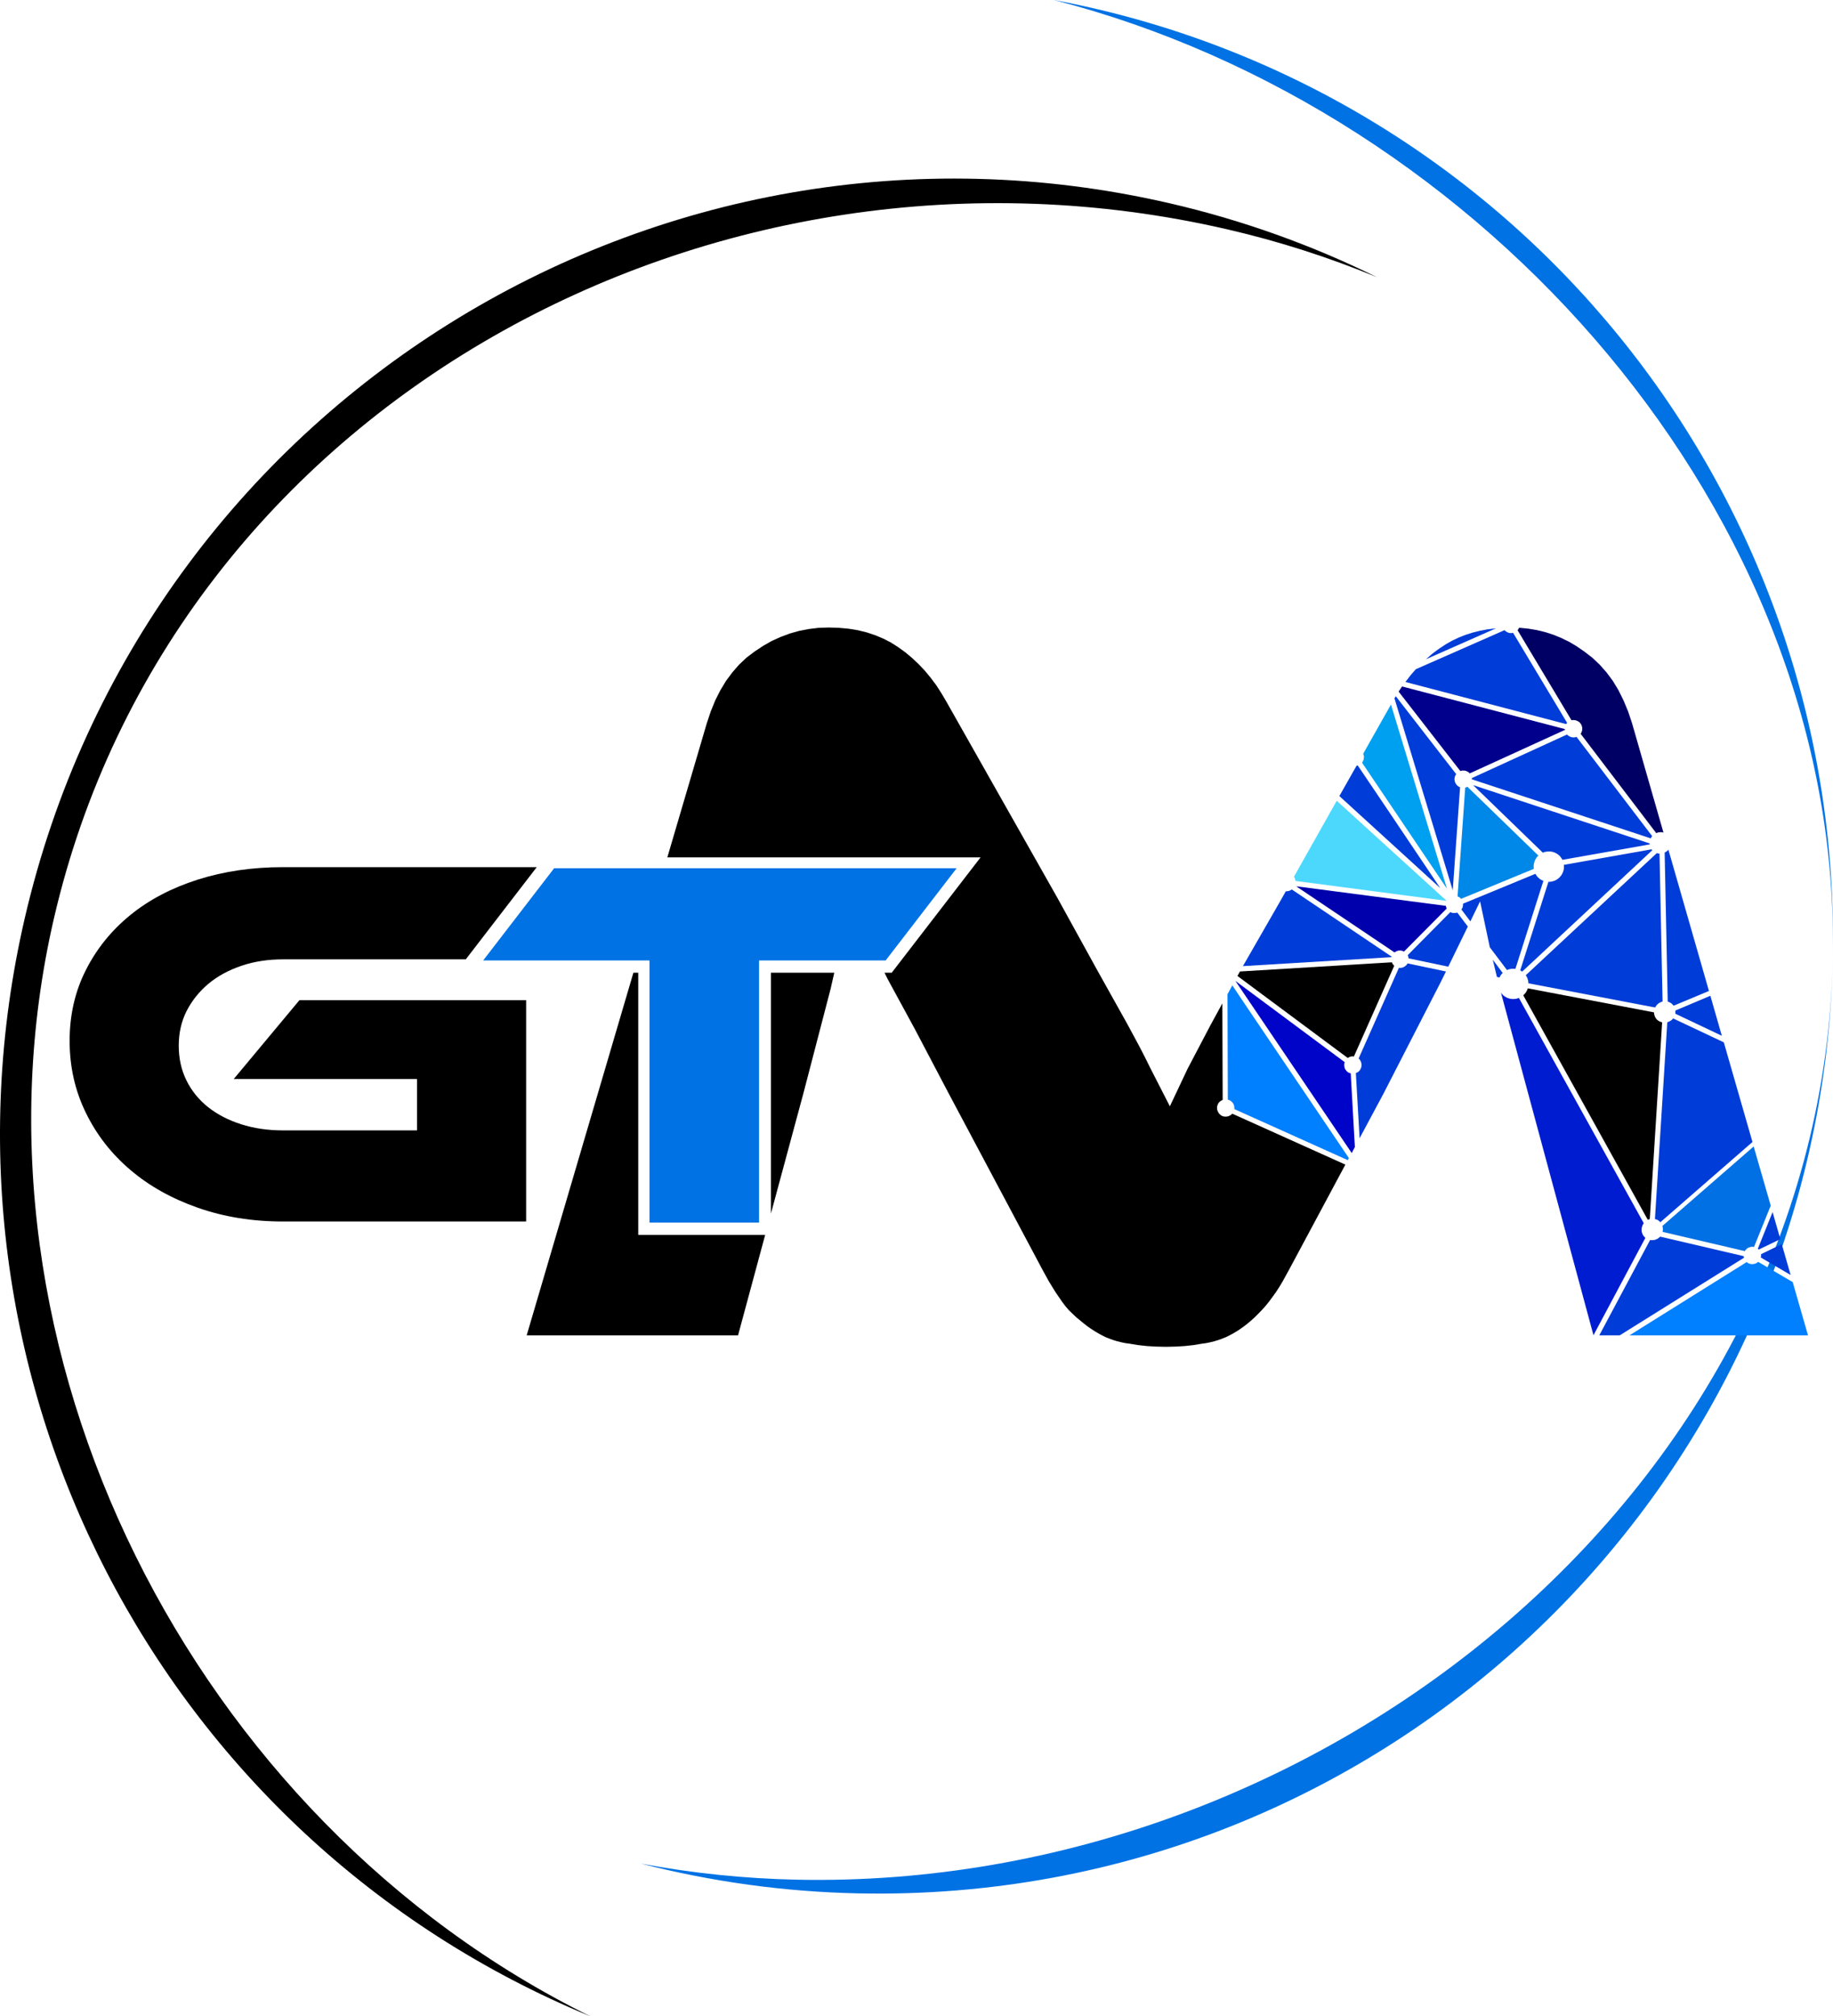 <?xml version="1.0" encoding="UTF-8" standalone="no"?>
<svg
   width="167.633mm"
   height="184.36mm"
   viewBox="0 0 167.633 184.36"
   version="1.1"
   id="svg1401"
   inkscape:version="1.1.2 (b8e25be833, 2022-02-05)"
   sodipodi:docname="logo_gtm_simple2.svg"
   inkscape:export-filename="C:\Users\thinkpad\Desktop\Graphics\GTMCONF\Logo\logo_gtm_2.png"
   inkscape:export-xdpi="96"
   inkscape:export-ydpi="96"
   xmlns:inkscape="http://www.inkscape.org/namespaces/inkscape"
   xmlns:sodipodi="http://sodipodi.sourceforge.net/DTD/sodipodi-0.dtd"
   xmlns="http://www.w3.org/2000/svg"
   xmlns:svg="http://www.w3.org/2000/svg"
   xmlns:rdf="http://www.w3.org/1999/02/22-rdf-syntax-ns#"
   xmlns:cc="http://creativecommons.org/ns#"
   xmlns:dc="http://purl.org/dc/elements/1.1/">
  <defs
     id="defs1395" />
  <sodipodi:namedview
     id="base"
     pagecolor="#2b2b2b"
     bordercolor="#666666"
     borderopacity="1.0"
     inkscape:pageopacity="0"
     inkscape:pageshadow="2"
     inkscape:zoom="1.2262221"
     inkscape:cx="361.27224"
     inkscape:cy="478.29835"
     inkscape:document-units="mm"
     inkscape:current-layer="layer1"
     inkscape:document-rotation="0"
     showgrid="false"
     showguides="true"
     inkscape:guide-bbox="true"
     inkscape:window-width="1920"
     inkscape:window-height="991"
     inkscape:window-x="-9"
     inkscape:window-y="-9"
     inkscape:window-maximized="1"
     inkscape:pagecheckerboard="1">
    <sodipodi:guide
       position="102.908,61.916"
       orientation="0,-1"
       id="guide2279" />
  </sodipodi:namedview>
  <g
     inkscape:label="Calque 1"
     inkscape:groupmode="layer"
     id="layer1"
     transform="translate(-18.459,-33.96)">
    <g
       class="com.sun.star.drawing.ClosedBezierShape"
       id="g108"
       transform="matrix(0.01,0,0,0.01,-28.174,40.246)"
       inkscape:export-filename="C:\Users\thinkpad\Desktop\Graphics\GTMCONF\Logo\logo_gtm_2.png"
       inkscape:export-xdpi="96"
       inkscape:export-ydpi="96">
      <g
         id="id4">
        <rect
           class="BoundingBox"
           stroke="none"
           fill="none"
           x="5300"
           y="7300"
           width="4273"
           height="3241"
           id="rect103" />
        <path
           fill="#000000"
           stroke="none"
           d="m 7402,8516 h 2073 v 2024 H 7252 c -281,0 -541,-42 -780,-126 -239,-84 -445,-199 -617,-346 -173,-147 -309,-321 -407,-523 -99,-202 -148,-421 -148,-657 0,-235 49,-451 148,-646 98,-195 234,-363 407,-504 172,-140 378,-248 617,-324 239,-76 499,-114 780,-114 h 2320 l -649,843 H 7252 c -136,0 -262,19 -378,58 -116,39 -217,93 -303,164 -85,71 -152,155 -201,250 -48,95 -72,201 -72,317 0,116 23,222 70,317 47,96 113,177 198,245 86,68 187,120 303,157 116,37 244,56 383,56 H 8477 V 9237 H 6801 Z"
           id="path105" />
      </g>
    </g>
    <path
       id="path2309"
       style="fill:#0072e4;stroke:none;stroke-width:0.379;stroke-linecap:round"
       d="m 96.972,207.077 c 48.211,0.998 88.103,-37.275 89.101,-85.486 0.884,-42.702 -29.254,-79.776 -71.238,-87.631 39.265,10.075 72.076,47.102 71.238,87.631 -0.998,48.211 -46.535,85.233 -94.746,84.235 -4.782,-0.099 -9.547,-0.591 -14.249,-1.47 6.504,1.669 13.18,2.583 19.893,2.722 z"
       sodipodi:nodetypes="ccccccc"
       inkscape:export-filename="C:\Users\thinkpad\Desktop\Graphics\GTMCONF\Logo\logo_gtm_2.png"
       inkscape:export-xdpi="96"
       inkscape:export-ydpi="96" />
    <g
       class="com.sun.star.drawing.PolyPolygonShape"
       id="g115"
       transform="matrix(0.01,0,0,0.01,-35.053,40.246)"
       inkscape:export-filename="C:\Users\thinkpad\Desktop\Graphics\GTMCONF\Logo\logo_gtm_2.png"
       inkscape:export-xdpi="96"
       inkscape:export-ydpi="96">
      <g
         id="id5">
        <rect
           class="BoundingBox"
           stroke="none"
           fill="none"
           x="20253"
           y="10909"
           width="1634"
           height="673"
           id="rect110" />
        <path
           fill="#007ffe"
           stroke="none"
           d="m 21430,10909 -5,4 -5,4 -5,3 -6,3 -6,2 -6,2 -6,1 -6,1 -6,1 h -7 l -6,-1 -6,-1 -6,-1 -6,-2 -6,-3 -6,-3 -11,-8 -1072,670 h 1633 l -140,-487 z"
           id="path112" />
      </g>
    </g>
    <g
       class="com.sun.star.drawing.PolyPolygonShape"
       id="g122"
       transform="matrix(0.01,0,0,0.01,-35.053,40.246)"
       inkscape:export-filename="C:\Users\thinkpad\Desktop\Graphics\GTMCONF\Logo\logo_gtm_2.png"
       inkscape:export-xdpi="96"
       inkscape:export-ydpi="96">
      <g
         id="id6">
        <rect
           class="BoundingBox"
           stroke="none"
           fill="none"
           x="21454"
           y="10747"
           width="274"
           height="283"
           id="rect117" />
        <path
           fill="#003cd8"
           stroke="none"
           d="m 21646,10747 -190,92 1,7 v 4 l -1,4 v 4 3 l -1,4 -1,4 273,160 z"
           id="path119" />
      </g>
    </g>
    <g
       class="com.sun.star.drawing.PolyPolygonShape"
       id="g129"
       transform="matrix(0.01,0,0,0.01,-35.053,40.246)"
       inkscape:export-filename="C:\Users\thinkpad\Desktop\Graphics\GTMCONF\Logo\logo_gtm_2.png"
       inkscape:export-xdpi="96"
       inkscape:export-ydpi="96">
      <g
         id="id7">
        <rect
           class="BoundingBox"
           stroke="none"
           fill="none"
           x="19977"
           y="10677"
           width="1325"
           height="905"
           id="rect124" />
        <path
           fill="#003cd8"
           stroke="none"
           d="m 20533,10678 v 1 l -5,5 -5,4 -5,4 -5,3 -5,4 -6,2 -6,3 -6,2 -5,2 -7,1 -6,1 h -6 l -6,1 -6,-1 h -6 l -6,-1 -465,872 h 187 l 1137,-710 -1,-2 v -2 l -1,-1 v -2 l -1,-7 z"
           id="path126" />
      </g>
    </g>
    <g
       class="com.sun.star.drawing.PolyPolygonShape"
       id="g136"
       transform="matrix(0.01,0,0,0.01,-35.053,40.246)"
       inkscape:export-filename="C:\Users\thinkpad\Desktop\Graphics\GTMCONF\Logo\logo_gtm_2.png"
       inkscape:export-xdpi="96"
       inkscape:export-ydpi="96">
      <g
         id="id8">
        <rect
           class="BoundingBox"
           stroke="none"
           fill="none"
           x="21426"
           y="10454"
           width="208"
           height="344"
           id="rect131" />
        <path
           fill="#003cd8"
           stroke="none"
           d="m 21562,10454 -135,335 v 0 l 1,1 1,1 h 1 v 1 0 h 1 v 1 0 h 1 v 1 h 1 v 1 h 1 v 1 h 1 v 1 l 198,-96 z"
           id="path133" />
      </g>
    </g>
    <g
       class="com.sun.star.drawing.PolyPolygonShape"
       id="g143"
       transform="matrix(0.01,0,0,0.01,-35.053,40.246)"
       inkscape:export-filename="C:\Users\thinkpad\Desktop\Graphics\GTMCONF\Logo\logo_gtm_2.png"
       inkscape:export-xdpi="96"
       inkscape:export-ydpi="96">
      <g
         id="id9">
        <rect
           class="BoundingBox"
           stroke="none"
           fill="none"
           x="20554"
           y="9854"
           width="992"
           height="959"
           id="rect138" />
        <path
           fill="#0070e4"
           stroke="none"
           d="m 21389,9854 -835,727 2,6 1,7 1,7 1,7 v 6 l -1,7 -1,7 -1,7 753,176 v -2 l 3,-5 4,-5 5,-5 4,-4 5,-4 5,-3 5,-3 6,-2 5,-2 6,-2 6,-1 5,-1 6,-1 h 6 l 6,1 6,1 153,-378 z"
           id="path140" />
      </g>
    </g>
    <g
       class="com.sun.star.drawing.PolyPolygonShape"
       id="g150"
       transform="matrix(0.01,0,0,0.01,-35.053,40.246)"
       inkscape:export-filename="C:\Users\thinkpad\Desktop\Graphics\GTMCONF\Logo\logo_gtm_2.png"
       inkscape:export-xdpi="96"
       inkscape:export-ydpi="96">
      <g
         id="id10">
        <rect
           class="BoundingBox"
           stroke="none"
           fill="none"
           x="20486"
           y="8683"
           width="893"
           height="1865"
           id="rect145" />
        <path
           fill="#003cd8"
           stroke="none"
           d="m 20652,8683 -1,1 v 1 h -1 l -1,1 -2,4 -5,5 -6,5 -6,4 -6,3 -6,4 -6,2 -6,3 -7,2 -113,1800 6,1 5,2 6,2 6,2 5,3 5,4 5,3 5,5 1,1 v 0 l 2,2 1,2 1,1 1,1 843,-734 -262,-911 z"
           id="path147" />
      </g>
    </g>
    <g
       class="com.sun.star.drawing.PolyPolygonShape"
       id="g157"
       transform="matrix(0.01,0,0,0.01,-35.053,40.246)"
       inkscape:export-filename="C:\Users\thinkpad\Desktop\Graphics\GTMCONF\Logo\logo_gtm_2.png"
       inkscape:export-xdpi="96"
       inkscape:export-ydpi="96">
      <g
         id="id11">
        <rect
           class="BoundingBox"
           stroke="none"
           fill="none"
           x="20672"
           y="8476"
           width="428"
           height="367"
           id="rect152" />
        <path
           fill="#003cd8"
           stroke="none"
           d="m 20993,8476 -320,135 v 4 3 4 3 8 l -1,7 426,202 z"
           id="path154" />
      </g>
    </g>
    <g
       class="com.sun.star.drawing.PolyPolygonShape"
       id="g164"
       transform="matrix(0.01,0,0,0.01,-35.053,40.246)"
       inkscape:export-filename="C:\Users\thinkpad\Desktop\Graphics\GTMCONF\Logo\logo_gtm_2.png"
       inkscape:export-xdpi="96"
       inkscape:export-ydpi="96">
      <g
         id="id12">
        <rect
           class="BoundingBox"
           stroke="none"
           fill="none"
           x="19078"
           y="8448"
           width="1322"
           height="3133"
           id="rect159" />
        <path
           fill="#001cd0"
           stroke="none"
           d="m 19078,8448 247,915 599,2217 475,-891 v -1 h -1 v 0 h -1 v -1 l -2,-1 h -1 l -6,-7 -6,-7 -5,-8 -4,-7 -3,-8 -3,-9 -2,-8 -1,-9 v -9 -9 l 2,-8 2,-9 3,-8 3,-9 5,-8 5,-7 -1142,-2060 -9,3 -9,3 -10,2 -9,1 -10,1 h -9 l -10,-1 -10,-1 -9,-2 -9,-3 -10,-3 -9,-4 -8,-5 -9,-5 -8,-6 -8,-7 -5,-5 -5,-6 -4,-5 z"
           id="path161" />
      </g>
    </g>
    <g
       class="com.sun.star.drawing.PolyPolygonShape"
       id="g171"
       transform="matrix(0.01,0,0,0.01,-35.053,40.246)"
       inkscape:export-filename="C:\Users\thinkpad\Desktop\Graphics\GTMCONF\Logo\logo_gtm_2.png"
       inkscape:export-xdpi="96"
       inkscape:export-ydpi="96">
      <g
         id="id13">
        <rect
           class="BoundingBox"
           stroke="none"
           fill="none"
           x="19282"
           y="8408"
           width="1271"
           height="2118"
           id="rect166" />
        <path
           fill="#000000"
           stroke="none"
           d="m 19323,8408 -2,7 -3,7 -3,7 -4,7 -4,7 -4,6 -5,6 -5,6 -11,11 1139,2053 2,-1 2,-1 2,-1 2,-1 5,-2 5,-1 113,-1799 -6,-2 -6,-2 -6,-2 -5,-2 -6,-3 -5,-4 -5,-3 -5,-4 -4,-4 -3,-3 -3,-4 -3,-4 -3,-4 -2,-5 -3,-4 -2,-4 -1,-5 -2,-4 -1,-5 -1,-4 -2,-10 v -9 z"
           id="path168" />
      </g>
    </g>
    <g
       class="com.sun.star.drawing.PolyPolygonShape"
       id="g178"
       transform="matrix(0.01,0,0,0.01,-35.053,40.246)"
       inkscape:export-filename="C:\Users\thinkpad\Desktop\Graphics\GTMCONF\Logo\logo_gtm_2.png"
       inkscape:export-xdpi="96"
       inkscape:export-ydpi="96">
      <g
         id="id14">
        <rect
           class="BoundingBox"
           stroke="none"
           fill="none"
           x="16577"
           y="8381"
           width="1111"
           height="1599"
           id="rect173" />
        <path
           fill="#007ffe"
           stroke="none"
           d="m 16621,8381 -44,81 3,964 3,1 3,1 3,1 2,1 3,1 3,1 5,3 4,2 3,2 1,2 2,1 1,1 2,2 3,3 4,4 3,3 2,4 3,4 2,4 2,4 1,4 2,5 1,4 1,5 v 4 l 1,5 v 4 l -1,5 v 5 l 1038,467 10,-19 -923,-1366 z"
           id="path175" />
      </g>
    </g>
    <g
       class="com.sun.star.drawing.PolyPolygonShape"
       id="g185"
       transform="matrix(0.01,0,0,0.01,-35.053,40.246)"
       inkscape:export-filename="C:\Users\thinkpad\Desktop\Graphics\GTMCONF\Logo\logo_gtm_2.png"
       inkscape:export-xdpi="96"
       inkscape:export-ydpi="96">
      <g
         id="id15">
        <rect
           class="BoundingBox"
           stroke="none"
           fill="none"
           x="16649"
           y="8340"
           width="1094"
           height="1575"
           id="rect180" />
        <path
           fill="#0004c8"
           stroke="none"
           d="m 16649,8340 1064,1574 29,-55 -38,-673 -5,-2 -3,-1 -3,-1 -3,-1 -3,-1 -2,-1 -3,-2 -4,-2 -3,-3 -1,-1 -2,-1 -1,-1 -1,-1 -4,-4 -4,-5 -4,-5 -3,-5 -3,-5 -2,-5 -2,-5 -1,-6 -1,-6 -1,-5 v -6 -6 -5 l 1,-6 1,-6 2,-5 z"
           id="path182" />
      </g>
    </g>
    <g
       class="com.sun.star.drawing.PolyPolygonShape"
       id="g192"
       transform="matrix(0.01,0,0,0.01,-35.053,40.246)"
       inkscape:export-filename="C:\Users\thinkpad\Desktop\Graphics\GTMCONF\Logo\logo_gtm_2.png"
       inkscape:export-xdpi="96"
       inkscape:export-ydpi="96">
      <g
         id="id16">
        <rect
           class="BoundingBox"
           stroke="none"
           fill="none"
           x="17751"
           y="8180"
           width="825"
           height="1600"
           id="rect187" />
        <path
           fill="#003cd8"
           stroke="none"
           d="m 18224,8180 v 0 0 l -1,1 v 0 0 0 1 0 h -1 v 1 0 0 l -4,7 -6,6 -5,5 -6,5 -7,4 -6,4 -8,3 -7,2 -3,1 h -4 l -3,1 h -4 -4 -3 -4 l -3,-1 -369,830 v 0 0 0 h 1 v 1 0 0 0 h 1 v 0 0 l 5,5 4,5 4,6 3,6 3,6 2,6 2,7 1,7 1,6 v 7 l -1,7 -1,6 -1,7 -3,6 -3,7 -3,6 -2,3 -2,3 -2,2 -2,3 -4,4 -5,5 -6,3 -5,4 -6,2 -6,3 34,596 217,-405 523,-1019 50,-101 z"
           id="path189" />
      </g>
    </g>
    <g
       class="com.sun.star.drawing.PolyPolygonShape"
       id="g199"
       transform="matrix(0.01,0,0,0.01,-35.053,40.246)"
       inkscape:export-filename="C:\Users\thinkpad\Desktop\Graphics\GTMCONF\Logo\logo_gtm_2.png"
       inkscape:export-xdpi="96"
       inkscape:export-ydpi="96">
      <g
         id="id17">
        <rect
           class="BoundingBox"
           stroke="none"
           fill="none"
           x="16668"
           y="8170"
           width="1435"
           height="877"
           id="rect194" />
        <path
           fill="#000000"
           stroke="none"
           d="m 16691,8254 -23,41 1009,750 3,-2 3,-2 4,-2 3,-2 4,-1 3,-2 8,-2 3,-1 h 4 l 3,-1 h 4 3 4 l 3,1 h 4 l 369,-830 v 0 0 0 h -1 v 0 0 0 0 l -1,-1 v 0 0 0 0 l -3,-3 -3,-4 -3,-3 -3,-4 -2,-4 -2,-4 -4,-8 z"
           id="path196" />
      </g>
    </g>
    <g
       class="com.sun.star.drawing.PolyPolygonShape"
       id="g206"
       transform="matrix(0.01,0,0,0.01,-35.053,40.246)"
       inkscape:export-filename="C:\Users\thinkpad\Desktop\Graphics\GTMCONF\Logo\logo_gtm_2.png"
       inkscape:export-xdpi="96"
       inkscape:export-ydpi="96">
      <g
         id="id18">
        <rect
           class="BoundingBox"
           stroke="none"
           fill="none"
           x="19003"
           y="8146"
           width="93"
           height="164"
           id="rect201" />
        <path
           fill="#003cd8"
           stroke="none"
           d="m 19003,8146 38,158 24,5 5,-10 2,-4 3,-5 3,-4 3,-5 4,-4 4,-4 v 0 -1 h 1 v 0 -1 l 1,-1 2,-1 v 0 l 1,-1 z"
           id="path203" />
      </g>
    </g>
    <g
       class="com.sun.star.drawing.PolyPolygonShape"
       id="g213"
       transform="matrix(0.01,0,0,0.01,-35.053,40.246)"
       inkscape:export-filename="C:\Users\thinkpad\Desktop\Graphics\GTMCONF\Logo\logo_gtm_2.png"
       inkscape:export-xdpi="96"
       inkscape:export-ydpi="96">
      <g
         id="id19">
        <rect
           class="BoundingBox"
           stroke="none"
           fill="none"
           x="18225"
           y="7710"
           width="551"
           height="501"
           id="rect208" />
        <path
           fill="#003cd8"
           stroke="none"
           d="m 18615,7711 -317,320 -73,74 2,3 1,4 1,3 1,4 1,4 1,3 1,8 363,76 179,-367 -97,-128 -8,2 -8,2 h -7 -9 -8 l -8,-2 -4,-1 -3,-2 -4,-1 z"
           id="path210" />
      </g>
    </g>
    <g
       class="com.sun.star.drawing.PolyPolygonShape"
       id="g220"
       transform="matrix(0.01,0,0,0.01,-35.053,40.246)"
       inkscape:export-filename="C:\Users\thinkpad\Desktop\Graphics\GTMCONF\Logo\logo_gtm_2.png"
       inkscape:export-xdpi="96"
       inkscape:export-ydpi="96">
      <g
         id="id20">
        <rect
           class="BoundingBox"
           stroke="none"
           fill="none"
           x="16717"
           y="7504"
           width="1363"
           height="702"
           id="rect215" />
        <path
           fill="#003cd8"
           stroke="none"
           d="m 17165,7504 -6,4 -7,4 -6,3 -7,2 -8,2 -7,1 -7,1 h -7 l -41,73 -351,611 1360,-82 v -1 -1 0 -1 0 0 0 l 1,-1 v 0 0 z"
           id="path217" />
      </g>
    </g>
    <g
       class="com.sun.star.drawing.PolyPolygonShape"
       id="g227"
       transform="matrix(0.01,0,0,0.01,-35.053,40.246)"
       inkscape:export-filename="C:\Users\thinkpad\Desktop\Graphics\GTMCONF\Logo\logo_gtm_2.png"
       inkscape:export-xdpi="96"
       inkscape:export-ydpi="96">
      <g
         id="id21">
        <rect
           class="BoundingBox"
           stroke="none"
           fill="none"
           x="17205"
           y="7475"
           width="1378"
           height="606"
           id="rect222" />
        <path
           fill="#0000ac"
           stroke="none"
           d="m 17205,7475 900,605 3,-3 4,-2 4,-2 4,-3 4,-2 4,-1 4,-2 4,-1 7,-1 7,-1 h 7 l 7,1 7,1 7,2 6,3 7,3 259,-261 132,-133 -2,-3 -1,-2 -1,-3 -1,-3 -1,-3 -1,-3 -1,-4 v -3 z"
           id="path224" />
      </g>
    </g>
    <g
       class="com.sun.star.drawing.PolyPolygonShape"
       id="g234"
       transform="matrix(0.01,0,0,0.01,-35.053,40.246)"
       inkscape:export-filename="C:\Users\thinkpad\Desktop\Graphics\GTMCONF\Logo\logo_gtm_2.png"
       inkscape:export-xdpi="96"
       inkscape:export-ydpi="96">
      <g
         id="id22">
        <rect
           class="BoundingBox"
           stroke="none"
           fill="none"
           x="18715"
           y="7361"
           width="752"
           height="881"
           id="rect229" />
        <path
           fill="#003cd8"
           stroke="none"
           d="m 19393,7361 -662,273 v 6 6 l -1,6 -1,6 -1,6 -2,6 -3,6 -3,6 v 0 1 h -1 v 0 1 h -1 l -1,1 v 1 0 h -1 v 1 0 l 82,109 89,-183 89,420 157,208 9,-4 9,-3 10,-2 10,-2 9,-1 h 10 10 l 10,1 256,-805 -6,-2 -6,-3 -6,-3 -6,-3 -6,-4 -5,-4 -5,-4 -5,-4 -4,-4 -5,-5 -3,-4 -4,-5 -3,-4 -3,-5 -3,-5 z"
           id="path231" />
      </g>
    </g>
    <g
       class="com.sun.star.drawing.PolyPolygonShape"
       id="g241"
       transform="matrix(0.01,0,0,0.01,-35.053,40.246)"
       inkscape:export-filename="C:\Users\thinkpad\Desktop\Graphics\GTMCONF\Logo\logo_gtm_2.png"
       inkscape:export-xdpi="96"
       inkscape:export-ydpi="96">
      <g
         id="id23">
        <rect
           class="BoundingBox"
           stroke="none"
           fill="none"
           x="19304"
           y="7172"
           width="1253"
           height="1412"
           id="rect236" />
        <path
           fill="#003cd8"
           stroke="none"
           d="m 19305,8288 5,8 5,9 4,9 3,9 3,10 2,9 1,10 1,10 1100,210 60,11 1,-4 2,-3 2,-3 2,-3 2,-3 2,-3 2,-3 3,-2 5,-6 6,-5 6,-4 7,-4 6,-3 7,-4 7,-2 7,-2 -28,-1353 h -3 -3 l -3,-1 h -4 l -6,-2 -6,-1 z"
           id="path238" />
      </g>
    </g>
    <g
       class="com.sun.star.drawing.PolyPolygonShape"
       id="g248"
       transform="matrix(0.01,0,0,0.01,-35.053,40.246)"
       inkscape:export-filename="C:\Users\thinkpad\Desktop\Graphics\GTMCONF\Logo\logo_gtm_2.png"
       inkscape:export-xdpi="96"
       inkscape:export-ydpi="96">
      <g
         id="id24">
        <rect
           class="BoundingBox"
           stroke="none"
           fill="none"
           x="20575"
           y="7140"
           width="406"
           height="1428"
           id="rect243" />
        <path
           fill="#003cd8"
           stroke="none"
           d="m 20609,7140 v 0 l -1,1 -1,1 v 1 l -1,1 v 0 l -3,4 -4,3 -4,3 -4,3 -4,3 -4,2 -8,5 28,1363 6,1 5,2 5,3 5,2 5,3 5,3 5,4 4,4 7,7 4,4 3,4 323,-135 z"
           id="path245" />
      </g>
    </g>
    <g
       class="com.sun.star.drawing.PolyPolygonShape"
       id="g255"
       transform="matrix(0.01,0,0,0.01,-35.053,40.246)"
       inkscape:export-filename="C:\Users\thinkpad\Desktop\Graphics\GTMCONF\Logo\logo_gtm_2.png"
       inkscape:export-xdpi="96"
       inkscape:export-ydpi="96">
      <g
         id="id25">
        <rect
           class="BoundingBox"
           stroke="none"
           fill="none"
           x="19254"
           y="7137"
           width="1210"
           height="1119"
           id="rect250" />
        <path
           fill="#003cd8"
           stroke="none"
           d="m 20455,7137 -802,142 1,7 v 8 7 7 l -1,8 -2,7 -1,7 -2,7 -3,8 -3,7 -3,6 -3,7 -5,7 -4,6 -5,6 -5,6 -5,5 -6,6 -6,4 -6,5 -6,4 -6,3 -7,4 -6,3 -7,2 -7,2 -7,2 -7,2 -7,1 -7,1 h -8 -7 l -258,810 4,2 5,3 9,6 1190,-1110 -2,-2 -2,-2 -1,-2 -1,-1 z"
           id="path252" />
      </g>
    </g>
    <g
       class="com.sun.star.drawing.PolyPolygonShape"
       id="g262"
       transform="matrix(0.01,0,0,0.01,-35.053,40.246)"
       inkscape:export-filename="C:\Users\thinkpad\Desktop\Graphics\GTMCONF\Logo\logo_gtm_2.png"
       inkscape:export-xdpi="96"
       inkscape:export-ydpi="96">
      <g
         id="id26">
        <rect
           class="BoundingBox"
           stroke="none"
           fill="none"
           x="17185"
           y="6693"
           width="1396"
           height="916"
           id="rect257" />
        <path
           fill="#4cd8fc"
           stroke="none"
           d="m 17576,6693 -391,694 3,4 2,5 2,5 2,5 2,5 1,5 1,5 1,5 1381,182 v -1 z"
           id="path259" />
      </g>
    </g>
    <g
       class="com.sun.star.drawing.PolyPolygonShape"
       id="g269"
       transform="matrix(0.01,0,0,0.01,-35.053,40.246)"
       inkscape:export-filename="C:\Users\thinkpad\Desktop\Graphics\GTMCONF\Logo\logo_gtm_2.png"
       inkscape:export-xdpi="96"
       inkscape:export-ydpi="96">
      <g
         id="id27">
        <rect
           class="BoundingBox"
           stroke="none"
           fill="none"
           x="18681"
           y="6565"
           width="741"
           height="1026"
           id="rect264" />
        <path
           fill="#0088e8"
           stroke="none"
           d="m 18771,6565 -3,1 -2,2 -3,1 -2,1 -5,1 -5,2 -70,994 12,6 4,2 3,2 6,5 1,1 1,1 1,2 2,2 2,2 577,-238 88,-36 -1,-16 v -15 l 1,-8 1,-7 2,-8 2,-7 2,-7 3,-7 3,-8 4,-6 4,-7 4,-7 5,-6 5,-6 1,-1 1,-1 1,-1 1,-1 1,-1 1,-1 1,-1 z"
           id="path266" />
      </g>
    </g>
    <g
       class="com.sun.star.drawing.PolyPolygonShape"
       id="g276"
       transform="matrix(0.01,0,0,0.01,-35.053,40.246)"
       inkscape:export-filename="C:\Users\thinkpad\Desktop\Graphics\GTMCONF\Logo\logo_gtm_2.png"
       inkscape:export-xdpi="96"
       inkscape:export-ydpi="96">
      <g
         id="id28">
        <rect
           class="BoundingBox"
           stroke="none"
           fill="none"
           x="18823"
           y="6550"
           width="1616"
           height="684"
           id="rect271" />
        <path
           fill="#003cd8"
           stroke="none"
           d="m 18823,6550 638,618 9,-4 10,-3 9,-2 10,-1 10,-1 h 10 10 l 9,1 10,2 10,3 9,3 9,4 9,5 9,5 8,6 8,7 5,4 4,5 4,5 4,5 3,5 4,5 6,11 798,-141 v -1 -1 l -1,-3 v -2 -1 -1 z"
           id="path273" />
      </g>
    </g>
    <g
       class="com.sun.star.drawing.PolyPolygonShape"
       id="g283"
       transform="matrix(0.01,0,0,0.01,-35.053,40.246)"
       inkscape:export-filename="C:\Users\thinkpad\Desktop\Graphics\GTMCONF\Logo\logo_gtm_2.png"
       inkscape:export-xdpi="96"
       inkscape:export-ydpi="96">
      <g
         id="id29">
        <rect
           class="BoundingBox"
           stroke="none"
           fill="none"
           x="17600"
           y="6369"
           width="924"
           height="1124"
           id="rect278" />
        <path
           fill="#003cd8"
           stroke="none"
           d="m 17768,6370 v 0 0 h -1 v 0 0 l -1,1 h -1 v 1 h -1 -2 -1 -1 v 0 h -1 l -1,1 h -1 v 0 l -157,277 923,842 -467,-695 z"
           id="path280" />
      </g>
    </g>
    <g
       class="com.sun.star.drawing.PolyPolygonShape"
       id="g290"
       transform="matrix(0.01,0,0,0.01,-35.053,40.246)"
       inkscape:export-filename="C:\Users\thinkpad\Desktop\Graphics\GTMCONF\Logo\logo_gtm_2.png"
       inkscape:export-xdpi="96"
       inkscape:export-ydpi="96">
      <g
         id="id30">
        <rect
           class="BoundingBox"
           stroke="none"
           fill="none"
           x="18811"
           y="6087"
           width="1651"
           height="951"
           id="rect285" />
        <path
           fill="#003cd8"
           stroke="none"
           d="m 19683,6087 -872,399 v 1 l 1,2 v 1 1 3 3 0 l 1636,540 1,-3 1,-2 2,-3 1,-3 2,-2 2,-2 2,-3 2,-2 -692,-908 -4,1 -4,2 h -5 l -4,1 -4,1 h -5 -4 l -5,-1 h -4 l -4,-1 -5,-1 -4,-1 -4,-2 -5,-2 -4,-2 -4,-2 -12,-9 v 0 l -2,-2 -1,-1 -1,-1 v -1 h -1 z"
           id="path287" />
      </g>
    </g>
    <g
       class="com.sun.star.drawing.PolyPolygonShape"
       id="g297"
       transform="matrix(0.01,0,0,0.01,-35.053,40.246)"
       inkscape:export-filename="C:\Users\thinkpad\Desktop\Graphics\GTMCONF\Logo\logo_gtm_2.png"
       inkscape:export-xdpi="96"
       inkscape:export-ydpi="96">
      <g
         id="id31">
        <rect
           class="BoundingBox"
           stroke="none"
           fill="none"
           x="17806"
           y="5813"
           width="779"
           height="1685"
           id="rect292" />
        <path
           fill="#00a0f0"
           stroke="none"
           d="m 18072,5813 -254,450 2,4 1,5 1,4 1,5 1,4 1,5 v 5 l -1,4 v 5 l -1,5 -1,4 -1,5 -1,5 -2,4 -3,5 -2,4 v 0 1 l -1,1 -1,1 v 1 l -1,1 -1,1 -2,2 777,1153 z"
           id="path294" />
      </g>
    </g>
    <g
       class="com.sun.star.drawing.PolyPolygonShape"
       id="g304"
       transform="matrix(0.01,0,0,0.01,-35.053,40.246)"
       inkscape:export-filename="C:\Users\thinkpad\Desktop\Graphics\GTMCONF\Logo\logo_gtm_2.png"
       inkscape:export-xdpi="96"
       inkscape:export-ydpi="96">
      <g
         id="id32">
        <rect
           class="BoundingBox"
           stroke="none"
           fill="none"
           x="18104"
           y="5737"
           width="602"
           height="1776"
           id="rect299" />
        <path
           fill="#003cd8"
           stroke="none"
           d="m 18116,5737 -12,20 533,1755 67,-942 -4,-2 -3,-1 -1,-1 -2,-1 -2,-1 -1,-1 -3,-2 -2,-1 -1,-1 -2,-1 -1,-1 -2,-2 v 0 l -1,-1 -5,-5 -5,-6 -3,-5 -4,-6 -3,-6 -2,-7 -2,-6 -1,-7 -1,-7 v -6 l 1,-7 1,-7 1,-6 3,-7 3,-6 3,-6 v -1 h 1 l 1,-1 v -1 h 1 v 0 -1 h 1 v 0 z"
           id="path301" />
      </g>
    </g>
    <g
       class="com.sun.star.drawing.PolyPolygonShape"
       id="g311"
       transform="matrix(0.01,0,0,0.01,-35.053,40.246)"
       inkscape:export-filename="C:\Users\thinkpad\Desktop\Graphics\GTMCONF\Logo\logo_gtm_2.png"
       inkscape:export-xdpi="96"
       inkscape:export-ydpi="96">
      <g
         id="id33">
        <rect
           class="BoundingBox"
           stroke="none"
           fill="none"
           x="18142"
           y="5647"
           width="1522"
           height="797"
           id="rect306" />
        <path
           fill="#00008c"
           stroke="none"
           d="m 18174,5648 -8,11 -8,12 -16,24 564,726 8,-2 9,-2 h 9 4 4 5 l 4,1 4,1 5,1 4,2 4,2 4,2 4,2 v 0 0 l 4,2 3,2 6,5 1,1 v 0 l 1,2 2,1 v 1 l 1,1 871,-398 v -7 z"
           id="path308" />
      </g>
    </g>
    <g
       class="com.sun.star.drawing.PolyPolygonShape"
       id="g318"
       transform="matrix(0.01,0,0,0.01,-35.053,40.246)"
       inkscape:export-filename="C:\Users\thinkpad\Desktop\Graphics\GTMCONF\Logo\logo_gtm_2.png"
       inkscape:export-xdpi="96"
       inkscape:export-ydpi="96">
      <g
         id="id34">
        <rect
           class="BoundingBox"
           stroke="none"
           fill="none"
           x="18204"
           y="5133"
           width="1480"
           height="860"
           id="rect313" />
        <path
           fill="#003cd8"
           stroke="none"
           d="m 19111,5133 -811,357 -25,28 -25,29 -23,30 -23,30 1470,385 2,-3 2,-3 3,-2 2,-3 -494,-823 -8,1 -7,1 h -4 -4 -4 l -3,-1 h -4 l -4,-1 -4,-1 -4,-2 -3,-1 -4,-2 -7,-4 -2,-1 -2,-1 -1,-1 -2,-1 -6,-5 -1,-1 v -1 l -2,-1 -1,-2 v 0 z"
           id="path315" />
      </g>
    </g>
    <g
       class="com.sun.star.drawing.PolyPolygonShape"
       id="g325"
       transform="matrix(0.01,0,0,0.01,-35.053,40.246)"
       inkscape:export-filename="C:\Users\thinkpad\Desktop\Graphics\GTMCONF\Logo\logo_gtm_2.png"
       inkscape:export-xdpi="96"
       inkscape:export-ydpi="96">
      <g
         id="id35">
        <rect
           class="BoundingBox"
           stroke="none"
           fill="none"
           x="18392"
           y="5116"
           width="643"
           height="284"
           id="rect320" />
        <path
           fill="#003cd8"
           stroke="none"
           d="m 19033,5116 -74,9 -71,13 -68,17 -66,21 -63,25 -61,29 -58,33 -56,37 -32,23 -32,24 -30,26 -30,26 z"
           id="path322" />
      </g>
    </g>
    <g
       class="com.sun.star.drawing.PolyPolygonShape"
       id="g332"
       transform="matrix(0.01,0,0,0.01,-35.053,40.246)"
       inkscape:export-filename="C:\Users\thinkpad\Desktop\Graphics\GTMCONF\Logo\logo_gtm_2.png"
       inkscape:export-xdpi="96"
       inkscape:export-ydpi="96">
      <g
         id="id36">
        <rect
           class="BoundingBox"
           stroke="none"
           fill="none"
           x="19222"
           y="5111"
           width="1343"
           height="1880"
           id="rect327" />
        <path
           fill="#000064"
           stroke="none"
           d="m 19244,5111 -3,6 -2,3 -1,2 -16,-10 16,10 -1,1 -1,2 -2,3 -2,3 -2,3 493,823 v 0 0 l 4,-1 4,-1 h 4 4 4 3 l 8,1 8,2 7,2 7,3 7,4 2,1 2,1 1,1 2,1 6,5 5,5 4,5 4,6 4,6 2,6 3,6 1,7 2,7 v 6 7 7 l -1,6 -2,7 -2,6 -3,7 -3,6 v 0 1 h -1 v 0 1 h -1 l -1,1 h -1 v 1 l 692,909 8,-3 8,-3 8,-1 9,-1 8,-1 9,1 8,1 8,2 -287,-999 -36,-108 -42,-101 -46,-93 -52,-86 -58,-78 -63,-71 -68,-64 -73,-56 -68,-47 -69,-41 -72,-35 -73,-30 -75,-24 -78,-19 -79,-13 z"
           id="path329" />
      </g>
    </g>
    <g
       class="com.sun.star.drawing.PolyPolygonShape"
       id="g339"
       transform="matrix(0.01,0,0,0.01,-35.053,40.246)"
       inkscape:export-filename="C:\Users\thinkpad\Desktop\Graphics\GTMCONF\Logo\logo_gtm_2.png"
       inkscape:export-xdpi="96"
       inkscape:export-ydpi="96">
      <g
         id="id37">
        <path
           id="rect334"
           style="fill:none;stroke:none"
           d="m 10167,5109 h 7489 v 6578 h -7489 z"
           class="BoundingBox" />
        <path
           id="path336"
           style="stroke-width:0.038"
           d="m 335.623,217.557 -3.477,0.113 -3.4,0.416 -3.326,0.643 -3.213,0.908 -3.137,1.172 -3.1,1.398 -2.986,1.699 -2.91,1.928 -2.797,2.117 -2.57,2.418 -2.344,2.684 -2.191,2.949 -1.965,3.25 -1.777,3.516 -1.549,3.816 -1.361,4.082 -13.637,46.336 h 108.268 c -10.236,13.285 -20.473,26.571 -30.709,39.855 h -2.492 l 1.16,2.324 9.373,17.236 11.527,21.92 32.354,60.812 2.342,4.271 2.344,3.818 2.307,3.363 1.17,1.549 1.211,1.398 2.494,2.381 2.531,2.08 1.248,0.982 1.248,0.869 1.285,0.832 1.246,0.756 1.248,0.68 1.285,0.643 1.322,0.529 1.361,0.49 1.359,0.416 1.361,0.34 1.436,0.303 1.438,0.189 2.947,0.49 3.061,0.342 3.213,0.188 3.365,0.076 3.324,-0.076 3.213,-0.188 3.1,-0.342 2.91,-0.49 1.436,-0.189 1.438,-0.303 1.359,-0.34 1.361,-0.416 1.361,-0.49 1.322,-0.529 1.285,-0.643 1.248,-0.68 1.283,-0.756 1.248,-0.832 1.209,-0.869 1.248,-0.982 1.209,-1.021 1.172,-1.059 1.172,-1.172 1.172,-1.209 1.285,-1.398 1.246,-1.549 1.211,-1.625 1.246,-1.738 1.209,-1.854 1.172,-1.965 2.344,-4.271 19.275,-35.98 -39.117,-17.613 -0.152,0.189 -0.227,0.189 -0.189,0.15 -0.227,0.113 -0.227,0.113 -0.264,0.113 -0.227,0.076 -0.266,0.039 -0.227,0.037 h -0.264 -0.266 l -0.264,-0.037 -0.266,-0.039 -0.227,-0.076 -0.264,-0.113 -0.266,-0.15 -0.227,-0.15 -0.037,-0.076 -0.076,-0.037 -0.037,-0.039 -0.076,-0.076 -0.189,-0.188 -0.15,-0.189 -0.152,-0.227 -0.113,-0.227 -0.113,-0.227 -0.113,-0.227 -0.037,-0.266 -0.076,-0.227 v -0.264 -0.266 -0.264 l 0.039,-0.227 0.074,-0.266 0.076,-0.227 0.113,-0.266 0.113,-0.227 0.15,-0.188 0.152,-0.189 0.189,-0.189 0.188,-0.15 0.189,-0.152 0.227,-0.113 0.227,-0.113 0.189,-0.113 -0.113,-33.336 -4.082,7.484 -7.938,15.117 -6.121,12.965 -6.805,-13.305 -1.738,-3.514 -1.889,-3.666 -4.271,-7.938 -10.432,-18.672 -13.682,-24.83 -38.477,-67.994 -1.699,-2.873 -1.777,-2.76 -1.928,-2.568 -2.002,-2.42 -2.117,-2.23 -2.23,-2.115 -2.344,-1.967 -2.455,-1.775 -2.533,-1.625 -2.646,-1.361 -2.797,-1.172 -2.947,-0.982 -3.061,-0.756 -3.252,-0.529 -3.363,-0.303 z m -67.471,119.301 -36.881,125.311 h 73.059 l 9.375,-34.713 h -43.873 v -90.598 z m 47.543,0 v 83.225 l 11.273,-41.744 9.373,-35.98 1.248,-5.5 z"
           transform="matrix(26.458,0,0,26.458,4048.949,-647.206)" />
      </g>
    </g>
    <g
       class="com.sun.star.drawing.ClosedBezierShape"
       id="g346"
       transform="matrix(0.01,0,0,0.01,-28.174,40.246)"
       inkscape:export-filename="C:\Users\thinkpad\Desktop\Graphics\GTMCONF\Logo\logo_gtm_2.png"
       inkscape:export-xdpi="96"
       inkscape:export-ydpi="96">
      <g
         id="id38">
        <rect
           class="BoundingBox"
           stroke="none"
           fill="none"
           x="9082"
           y="7310"
           width="4331"
           height="3241"
           id="rect341" />
        <path
           fill="#0072e4"
           stroke="none"
           d="m 13412,7310 c -217,281 -433,562 -649,843 -386,0 -772,0 -1158,0 0,799 0,1598 0,2397 -334,0 -668,0 -1002,0 0,-799 0,-1598 0,-2397 -507,0 -1014,0 -1521,0 216,-281 433,-562 649,-843 1227,0 2454,0 3681,0 z"
           id="path343" />
      </g>
    </g>
    <path
       id="path2302"
       style="fill:#000000;stroke:none;stroke-width:0.379;stroke-linecap:round"
       d="M 125.467,52.555 C 78.487,41.683 31.589,70.954 20.718,117.934 11.088,159.546 32.976,202.016 72.453,218.32 36.092,200.4 14.251,157.428 23.39,117.934 34.262,70.954 83.755,44.066 130.735,54.938 c 4.66,1.078 9.223,2.538 13.644,4.364 -6.023,-2.969 -12.369,-5.233 -18.911,-6.747 z"
       sodipodi:nodetypes="ccccccc"
       inkscape:export-filename="C:\Users\thinkpad\Desktop\Graphics\GTMCONF\Logo\logo_gtm_2.png"
       inkscape:export-xdpi="96"
       inkscape:export-ydpi="96" />
  </g>
</svg>
